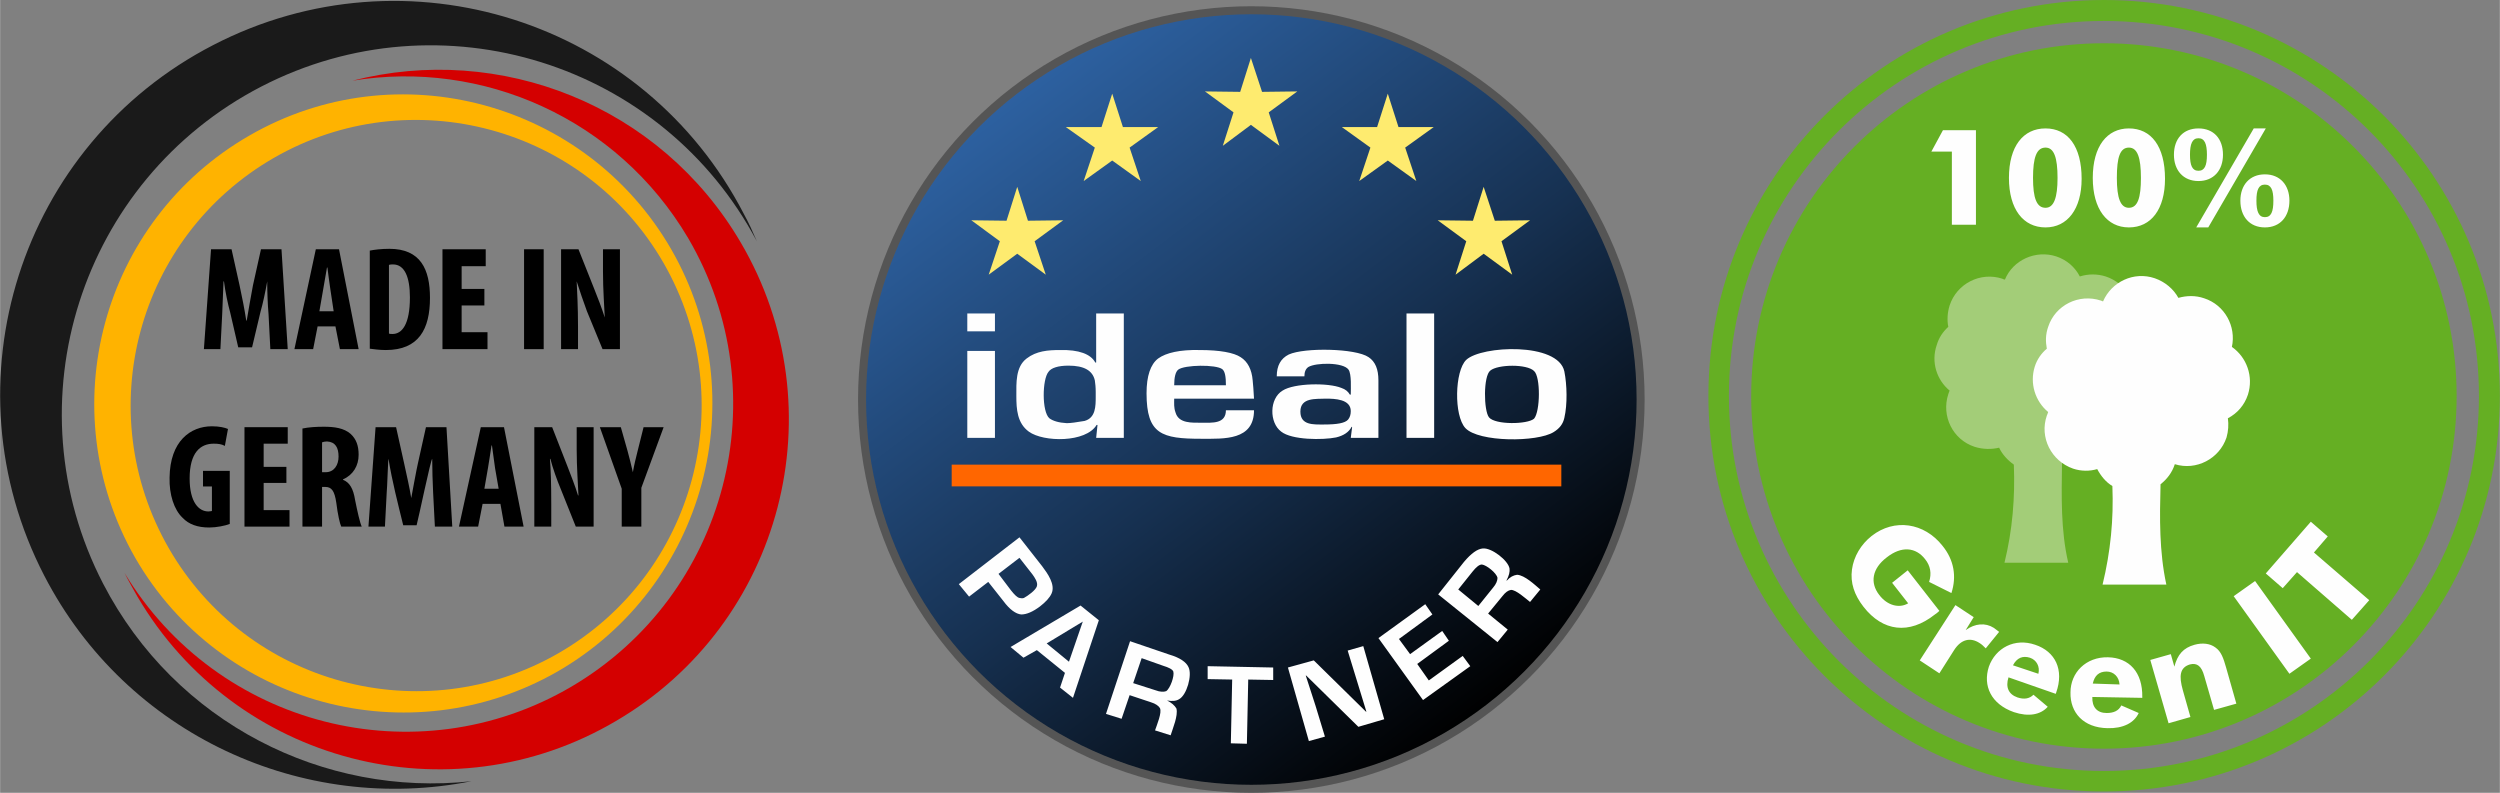 <svg xmlns="http://www.w3.org/2000/svg" width="154.7" height="49.06" viewBox="0 0 5606 1778" shape-rendering="geometricPrecision" image-rendering="optimizeQuality" fill-rule="evenodd" clip-rule="evenodd"><rect x="0" y="0" width="5606" height="1778" fill="#808080" stroke="none"/><defs><linearGradient id="0" gradientUnits="userSpaceOnUse" x1="3331.73" y1="1591.03" x2="2280.11" y2="200.17"><stop/><stop offset=".459" stop-color="#163050"/><stop offset="1" stop-color="#2d61a1"/></linearGradient></defs><circle cx="2806" cy="896" r="882" fill="#555"/><circle cx="2806" cy="896" r="864" fill="url(#0)"/><path d="m2231 743h-62v-40h62v40m0 239h-62v-195h62v195m289 0h-62l3-29h-2c-24 40-119 39-152 15-26-19-28-50-28-80 0-29-2-65 23-84 22-17 48-19 75-19 42-1 69 9 79 28h2v-110h62v279m-63-93v-10c0-11-1-19-2-26-5-22-24-33-59-33-23 0-39 5-45 14-14 17-15 89 2 104 8 6 21 10 39 11 9 0 22-2 40-5 25-7 25-33 25-55m355 31c0 68-67 64-118 64-89 0-123-10-123-102 0-39 9-65 26-78 18-13 49-20 93-19 46 0 77 6 92 16 16 10 25 28 27 52 1 9 2 23 3 41h-179c0 11-1 20 3 31 7 25 37 23 59 23 23 0 54 3 54-28h63m-63-56c0-19-2-31-8-36-14-11-85-10-99 1-6 5-9 17-9 35h116m342 118h-62l3-24-1-1c-6 12-18 20-35 24-30 6-99 6-123-13-27-20-27-74 3-92 26-17 103-18 132-6 9 3 15 8 19 15h2c0-14 2-46-5-56-12-17-73-16-90-6-6 4-9 11-9 21h-62c0-24 9-40 27-49 35-16 150-14 179 6 15 10 22 27 22 52v129m-62-60c0-27-36-28-56-28-22 1-57-3-57 29 0 31 29 29 53 29 29 0 47-3 54-11 4-5 6-11 6-19m187 60h-62v-279h62v279m292-45c-3 14-11 24-24 32-37 23-168 23-198-9-26-28-24-128 2-153 34-32 206-40 220 26 6 30 7 74 0 104m-68-105c-16-16-81-15-98-1-16 12-15 90-3 105 14 17 86 16 101 3 14-16 15-94 0-107" fill="#fefefe" fill-rule="nonzero"/><path fill="#f60" d="m2134 1042h1367.19v48.74h-1367.19z"/><g fill="#feeb6f"><path d="m2281 419l24 76 79-1-64 47 25 75-64-47-64 47 25-75-64-47 79 1z"/><path d="m3327 419l25 76 79-1-64 47 24 75-64-47-63 47 24-75-64-47 79 1z"/><path d="m3112 210l24 75h79l-64 46 25 75-64-46-64 46 25-75-64-46h79z"/><path d="m2494 210l24 75h79l-64 46 25 75-64-46-64 46 25-75-65-46h80z"/><path d="m2805 130l25 76 79-1-64 47 24 75-64-47-63 47 24-75-64-47 79 1z"/></g><path d="m2332 1360c-16 12-30 18-42 18-12-1-26-11-40-30l-34-43-43 33-23-28 136-105 51 65c12 16 30 41 21 61-4 9-13 19-26 29m-7-45c3-9-5-20-10-27l-29-37-47 36 28 37c8 10 14 16 19 17 4 1 7 1 10 0 9-5 26-17 29-26m81 250l-29-23 11-33-63-51-30 17-29-24 157-93 41 33-58 174m-9-81l31-90-81 49 50 41m247 84c-6 4-15 5-27 3 10 5 17 11 21 18 4 16-8 44-13 60l-35-11c4-12 16-40 11-50-3-5-10-10-20-13l-48-16-18 53-35-11 54-163 88 30c24 7 38 17 43 28 9 18-4 63-21 72m-13-62c-2-5-10-9-23-13l-48-17-19 56 50 16c10 4 19 4 24 2 9-6 19-34 16-44m224 19l-56-1-3 144-36-1 3-143-55-1v-29l147 3v28m249 88l-58 17-117-115h-1l22 68 21 69-36 10-47-165 58-16 117 115h1l-42-137 35-10 47 164m193-119l-106 76-100-139 105-76 16 23-75 55 25 34 72-52 15 22-71 52 26 37 76-55 17 23m88-219c1 7-1 16-7 27h1c7-8 15-12 23-13 17 1 39 22 52 33l-23 28c-9-7-32-28-43-27-6 1-12 5-19 14l-32 39 44 36-23 28-133-107 58-73c16-19 30-29 42-30 20-2 57 27 60 45m-62-9c-6 0-13 6-21 16l-32 40 45 37 33-41c7-8 10-16 10-22-2-11-25-29-35-30" fill="#fefefe" fill-rule="nonzero"/><g fill="#65af23"><path d="m4718 47c465 0 841 376 841 841 0 464-376 841-841 841-464 0-841-377-841-841 0-465 377-841 841-841m0-47c491 0 888 397 888 888 0 490-397 887-888 887-490 0-887-397-887-887 0-491 397-888 887-888"/><circle cx="4718" cy="888" r="791"/></g><g fill="#fefefe" fill-rule="nonzero"><path d="m4243 1307l36 46c-20 12-47 5-65-19-21-27-16-59 17-84 33-26 65-23 86 4 12 15 15 32 9 51l50 25c12-37 6-74-20-106-41-52-108-62-159-22-24 19-40 46-44 75-4 30 5 57 26 84 43 55 102 63 160 17 3-2 7-5 10-8l-71-91-35 28m62 174l44 29 33-52c16-25 37-29 57-16 5 3 9 7 14 12l30-37c-5-4-9-7-12-9-19-12-42-10-63 5l18-29-41-27-80 124m305 75l1-3c18-51-2-92-47-107-46-16-89 7-104 49-14 43 5 84 56 102 33 11 60 6 76-12l-32-27c-9 9-21 11-36 6-20-7-27-23-20-45l106 37m-39-45l-57-19c9-17 22-22 38-17 15 5 23 20 19 36m233 54v-2c1-55-29-88-77-89-49-1-84 34-84 79-1 45 29 79 83 80 35 1 60-12 70-34l-39-17c-6 12-17 17-33 17-21 0-33-13-32-36l112 2m-51-30l-60-2c4-18 14-27 31-27 16 0 28 12 29 29m110 87l49-14-17-60c-9-32-7-51 16-58 16-4 26 4 32 26l22 76 50-14-23-81c-6-21-11-36-24-45-12-9-29-11-47-6-25 7-38 22-45 49l-8-28-46 13 41 142m271-111l48-34-125-174-48 34 125 174m140-121l39-44-124-107 31-36-38-33-101 116 38 33 32-36 123 107"/><path d="m4377 504h54v-212h-74l-26 48h46v164m182-105c0-46 8-68 28-68 19 0 27 22 27 68 0 44-8 67-27 67-20 0-28-22-28-67m109 2c0-73-31-113-81-113-50 0-82 40-82 111 0 70 32 111 82 111 49 0 81-41 81-109m79-2c0-46 7-68 27-68 19 0 27 22 27 68 0 44-7 67-27 67-19 0-27-22-27-67m108 2c0-73-31-113-81-113-49 0-81 40-81 111 0 70 32 111 81 111 50 0 81-41 81-109m70 109h27l129-222h-27l-129 222m209-60c0-35-21-59-55-59-34 0-55 24-55 59 0 36 21 60 55 60 34 0 55-24 55-60m-55 37c-14 0-19-13-19-37 0-24 5-36 19-36 14 0 19 12 19 36 0 25-5 37-19 37m-94-140c0-36-21-59-55-59-34 0-55 23-55 59 0 35 21 59 55 59 34 0 55-24 55-59m-55 36c-14 0-19-12-19-36 0-24 5-37 19-37 14 0 19 13 19 37 0 24-5 36-19 36"/></g><path d="m4490 625c2 1 4 2 6 2 18-44 69-67 115-52 24 8 42 24 53 45 19-6 39-6 58 0 46 15 73 63 62 109 34 23 50 67 36 107-7 24-24 42-44 53 2 14 1 29-4 44-16 48-67 74-116 60-6 18-17 34-32 45-1 75-3 151 14 224h-143c18-73 24-147 21-220-14-10-26-23-33-38-17 4-36 4-55-2-49-16-75-69-59-118 1-3 2-6 3-8-29-24-42-64-29-102 5-17 14-30 26-41-3-15-2-32 3-48 16-49 69-76 118-60" fill="#a3cd78"/><path d="m4711 674c2 1 3 1 5 2 19-44 69-68 116-52 23 8 42 24 53 44 18-5 38-6 58 1 46 15 72 63 62 109 33 23 49 66 36 107-8 24-24 42-45 53 2 14 1 29-3 43-16 48-68 75-116 60-6 19-18 34-32 45-2 76-3 151 13 225h-143c18-74 25-147 22-221-15-9-26-23-34-38-17 5-36 5-54-1-49-17-76-70-59-119 1-2 2-5 3-8-29-24-42-64-30-102 5-16 15-30 27-40-3-16-3-32 3-49 16-49 69-75 118-59" fill="#fefefe"/><path d="m1668 480c-224-434-757-603-1190-379-434 224-603 757-379 1190 185 358 581 536 958 461-330 36-664-130-826-443-210-406-51-905 355-1115 403-208 899-53 1111 347-9-21-18-41-29-61" fill="#1a1a1a"/><path d="m308 1338c219 373 700 499 1073 279 374-219 499-700 280-1073-181-309-541-448-871-363 291-48 594 84 753 353 205 350 88 800-262 1006-348 204-794 89-1002-255 9 18 19 35 29 53" fill="#d40000"/><path d="m303 1251c191 331 615 445 947 255 331-191 446-615 255-947-191-331-615-446-946-255-332 191-446 615-256 947m75-22c-176-307-71-698 236-875 306-176 698-70 874 236 176 307 71 698-236 875-306 176-698 70-874-236" fill="#ffb300"/><path d="m602 705c-2-22-3-51-3-74-4 23-10 51-15 68l-19 80h-31l-18-78c-5-18-11-46-14-70h-1c-1 24-2 52-3 74l-4 78h-37l16-224h46l18 81c6 28 11 53 15 79h1c4-25 9-51 14-79l18-81h46l14 224h-39l-4-78"/><path d="m712 732l-10 51h-42l48-224h52l44 224h-42l-10-51h-40m36-34c-5-33-10-65-14-98h-1c-6 33-11 65-17 98h32"/><path d="m829 562c10-2 26-4 44-4 70 0 91 46 91 110 0 70-25 117-99 117-14 0-28-2-36-3v-220m43 186c2 1 5 1 8 1 21 0 39-21 39-82 0-46-12-74-38-74-3 0-6 0-9 1v154"/><path d="m1086 685h-51v60h58v38h-101v-224h97v38h-54v51h51z"/><path d="m1219 559v224h-44v-224z"/><path d="m1258 783v-224h39l35 88c7 17 18 46 24 65-1-23-4-62-4-103v-50h38v224h-39l-35-85c-7-19-17-48-23-67 1 22 3 57 3 102v50h-38"/><path d="m515 1175c-10 4-30 8-46 8-26 0-46-7-60-22-19-18-30-52-29-90 1-82 47-115 95-115 17 0 29 3 36 6l-7 38c-7-4-15-5-25-5-30 0-54 20-54 78 0 54 21 74 42 74 4 0 7-1 8-1v-55h-20v-35h60v119"/><path d="m642 1083h-51v61h58v37h-101v-223h97v37h-54v52h51v36"/><path d="m678 961c14-3 31-4 48-4 24 0 45 3 60 16 13 12 18 27 18 47 0 24-12 45-35 55v1c15 6 23 20 27 45 5 25 11 52 15 60h-46c-3-6-8-28-11-53-4-28-11-36-25-36h-7v89h-44v-220m44 98h8c19 0 29-16 29-35 0-20-7-33-26-34-4 0-9 1-11 2v67"/><path d="m971 1103c-1-21-2-50-2-74-3 0-31 135-35 149h-30c-12-49-25-99-33-149-1 0-3 68-4 75l-4 77h-37l16-223h46l18 81c6 28 12 53 16 78 0 0 13-71 15-78l18-81h46l13 223h-39l-4-78"/><path d="m1082 1130l-10 51h-43l49-223h52l44 223h-43l-9-51h-40m36-34l-8-46c-2-14-5-37-7-51h-1c-2 15-6 38-8 51l-8 46h32"/><path d="m1198 1181v-223h40l34 87c7 18 18 46 24 66h1c-1-24-4-63-4-104v-49h38v223h-40l-34-85c-8-19-18-47-23-67h-1c2 23 3 57 3 102v50h-38"/><path d="m1394 1181v-85l-49-138h47l15 53c4 14 8 31 12 48 3-17 7-33 11-49l13-52h45l-50 136v87h-44"/></svg>